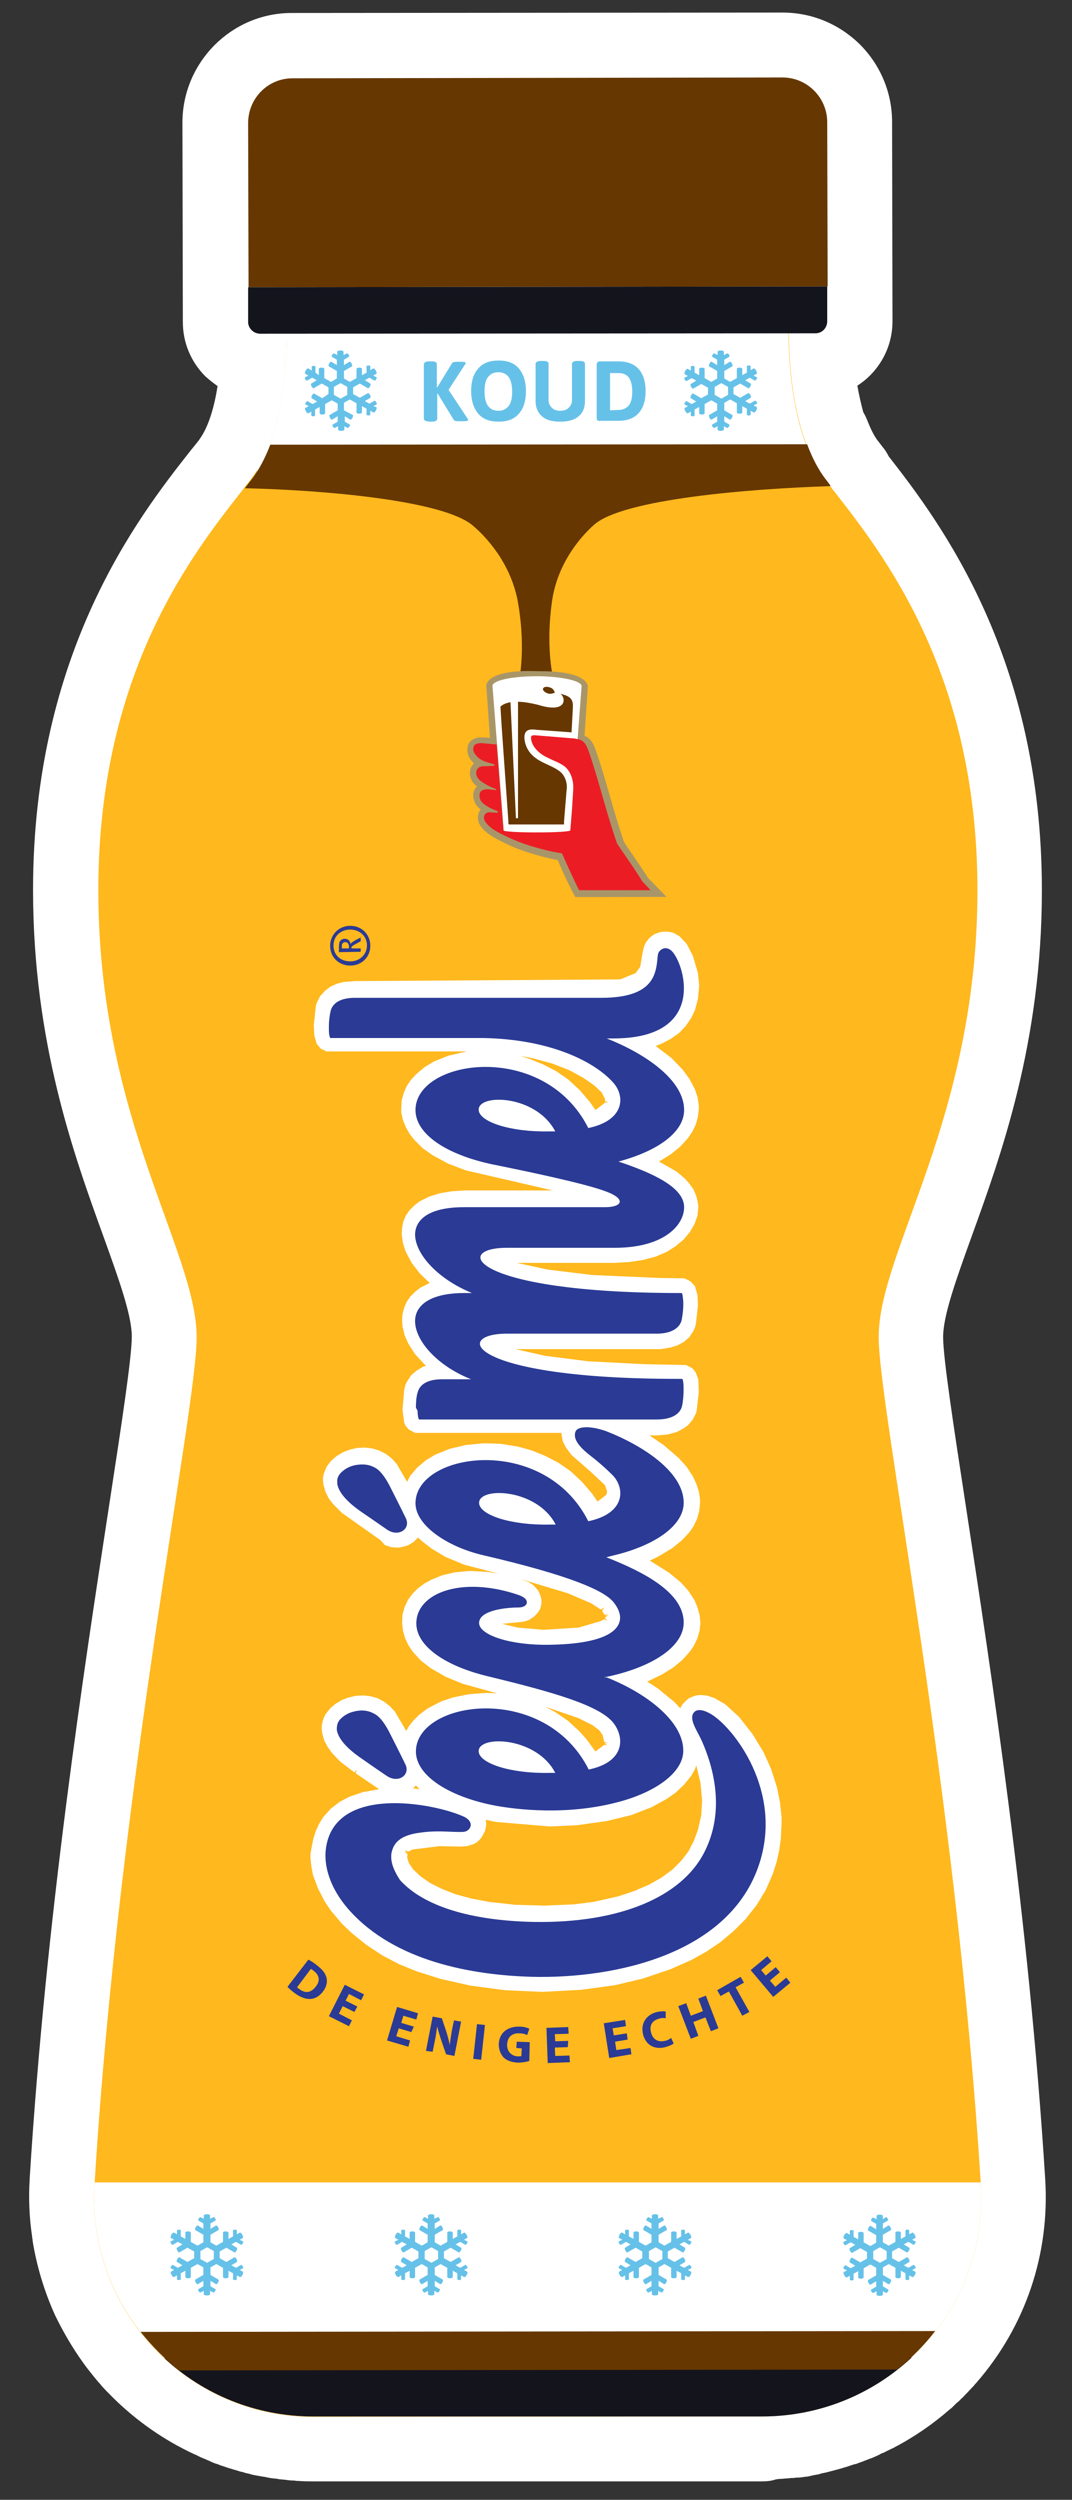 <svg version="1.1" id="Layer_1" xmlns="http://www.w3.org/2000/svg" xmlns:xlink="http://www.w3.org/1999/xlink" x="0" y="0" viewBox="0 0 256.2 597" xml:space="preserve"><rect x="0" y="0" width="256.2" height="597" fill="#333333" stroke="none"/><style>.st0{fill:#fff}.st2{fill-rule:evenodd;clip-rule:evenodd}.st2,.st5{fill:#663700}</style><path class="st0" d="M182.1 592.6H74.9c-1.1 0-2.3 0-3.5-.1-.3 0-.7 0-1-.1h-.3c-.7 0-1.4-.1-2.1-.2-.4 0-.8-.1-1.2-.1l-.5-.1c-.6-.1-1.2-.1-1.7-.2l-1.5-.3H63c-.6-.1-1.1-.2-1.7-.3-.6-.1-1.1-.2-1.7-.4-.5-.1-1-.2-1.5-.4-.6-.1-1.2-.3-1.8-.5-.5-.1-.9-.3-1.4-.4l-1.8-.6c-.3-.1-.7-.2-1-.4H52c-.7-.2-1.4-.5-2-.8-.2-.1-.5-.2-.7-.3l-.2-.1c-.8-.3-1.5-.6-2.2-1l-.5-.2c-7.1-3.3-13.6-7.8-19.3-13.4l-.3-.3c-.8-.8-1.7-1.7-2.5-2.6l-.4-.5c-.6-.6-1.1-1.3-1.7-2-.8-1-1.6-2-2.3-3-2.6-3.6-4.8-7.4-6.7-11.3-2.6-5.7-4.4-11.7-5.4-17.8v-.1c0-.3-.1-.5-.1-.8-.7-4.6-.9-9.3-.6-13.9v-.2c3.9-62.6 13-121.7 19-160.8 2.9-18.9 5.4-35.2 5.4-40.2 0-5.1-3.1-13.7-6.7-23.7-7.1-19.6-16.9-46.5-16.9-83 0-56.8 25.3-89.2 37.5-104.7.7-.9 1.4-1.7 2-2.5.2-.2.4-.6.7-1 1.8-2.8 3.1-7 3.9-12.1-1-.7-2-1.5-2.9-2.3-3.5-3.5-5.4-8.1-5.4-13l-.1-47.6c0-14.4 11.7-26.2 26.1-26.2L187 3c7 0 13.5 2.7 18.5 7.6 4.9 4.9 7.7 11.5 7.7 18.5l.1 47.6c0 4.9-1.9 9.5-5.4 13-.9.9-1.9 1.7-3 2.4.4 2.3.9 4.4 1.4 6.3.4.7.8 1.5 1.1 2.3.8 2 1.6 3.6 2.5 4.7l1 1.3c.6.7 1.1 1.5 1.5 2.3 12.5 16 36.6 48.1 36.6 103.6 0 36.5-9.8 63.4-16.9 83-3.6 10-6.7 18.6-6.7 23.7 0 5 2.5 21.3 5.4 40.2 6 39.2 15.1 98.4 19 161 1.1 17.8-4.7 35.1-16.5 48.6-.2.2-.4.4-.5.6l-.1.1c-.7.7-1.3 1.4-2 2.1-.3.3-.5.6-.8.8l-.7.7c-.2.2-.5.4-.7.6l-.1.1-.4.4-.3.3c-.2.2-.4.4-.6.5-4.1 3.6-8.6 6.7-13.4 9.2-.1.1-.3.2-.4.2-.8.4-1.5.7-2.2 1.1h-.1c-.3.1-.5.2-.8.4-.6.3-1.3.6-2 .9h-.1c-.3.1-.7.3-1 .4-.6.2-1.2.5-1.9.7-.4.2-.9.3-1.3.4l-1.8.6c-.5.1-.9.3-1.4.4-.6.2-1.2.3-1.8.5-.5.1-1.1.3-1.6.4-.5.1-1.1.2-1.6.4-.6.1-1.1.2-1.6.3l-.4.1c-.4.1-.9.2-1.3.2-.6.1-1.2.2-1.8.2h-.4c-.4.1-.8.1-1.2.1-.7.1-1.4.1-2.2.2h-.3c-.3 0-.7.1-1 .1-1.1.4-2.3.5-3.4.5z"/><path d="M182.1 577.1c30.2 0 54.2-25.4 52.3-55.6-6-96-24.4-184.9-24.4-202.2 0-20.6 23.6-52.2 23.6-106.7s-24.9-83.1-36.2-97.8-8.6-43.9-8.6-43.9H68.3s2.7 29.3-8.6 43.9-36.2 43.2-36.2 97.8S47 298.7 47 319.4c0 17.3-18.5 106.2-24.4 202.2-1.9 30.1 22.1 55.6 52.3 55.6l107.2-.1z" fill="#ffb81d"/><path class="st0" d="M195.7 112.5c-9.4-15.2-7-41.6-7-41.6H68.3s2.4 26.4-7 41.6h134.4zm-173.1 409c-1.9 30.1 22.1 55.6 52.3 55.6h107.2c30.2 0 54.2-25.4 52.3-55.6v-.3H22.6v.3z"/><path class="st2" d="M197.6 114.8c-2-2.5-3.5-5.5-4.7-8.7l-128.3.1c-1.2 3.1-2.7 6.1-4.7 8.6-.5.6-.9 1.2-1.4 1.8 18.1.4 47.6 2.8 54.6 9 2.6 2.2 9 8.6 10.7 18.3 2.1 12.2 0 19.8 0 19.8l8.8-.1s-2.4-7.5-.7-19.8c1.3-9.7 7.5-16.2 10-18.4 6.7-6.2 37.3-8.7 56.6-9.3-.2-.4-.5-.8-.9-1.3z"/><defs><path id="SVGID_1_" d="M116.4 163.1l-.2.4.9 12.7-1.5-.1h-.5c-1.8 0-3 .8-3.3 2.1-.1.7-.2 1.3.2 2.4.2.5.7 1.2 1.3 1.7-.7.6-1 1.5-1 2.3 0 1.3.6 2.4 1.7 3.2-.6.6-.9 1.3-.9 2 0 1.4.5 2.4 1.5 3.3.1.1.2.2.3.2l-.1.1c-.5.7-.7 1.7-.5 2.6.4 1.8 2.3 3.1 3.4 3.8.4.2 4 2.4 8.6 3.8 3.5 1.1 5.4 1.5 7 1.8.1.2.2.4.2.5.8 1.9 2.4 5.4 3.6 7.6l.5.9h21.9l-4.6-4.7c-1.2-1.9-2.5-3.8-3.8-5.7-.7-1-1.4-2-2-3-1.1-3.2-2.3-7.2-3.4-11.1-1-3.4-2-7-3-9.8l-.1-.3c-.5-1.5-1.1-3.3-2.9-4.1l.8-11.9-.1-.3c-.5-1.2-2.6-3.3-11.8-3.2-9.6-.4-11.7 1.8-12.2 2.8"/></defs><clipPath id="SVGID_00000103969500923029625330000001183520208265203352_"><use xlink:href="#SVGID_1_" overflow="visible"/></clipPath><linearGradient id="SVGID_00000146458134916438959280000011833382768016736950_" gradientUnits="userSpaceOnUse" x1="-714.406" y1="-1.295" x2="-713.62" y2="-1.295" gradientTransform="rotate(-.074 184704.857 -33794813.42) scale(60.728)"><stop offset="0" stop-color="#a89669"/><stop offset=".253" stop-color="#e9e4da"/><stop offset=".328" stop-color="#dfd8c9"/><stop offset=".478" stop-color="#c5b99c"/><stop offset=".653" stop-color="#a29061"/><stop offset=".857" stop-color="#c7bca0"/><stop offset="1" stop-color="#e9e4da"/></linearGradient><path clip-path="url(#SVGID_00000103969500923029625330000001183520208265203352_)" fill="url(#SVGID_00000146458134916438959280000011833382768016736950_)" d="M111.4 159.9h47.9v54.3l-47.8.1z"/><path class="st0" d="M128.3 161.5c-5.9 0-10.6 1-10.6 2.3l2.7 34.6c0 .3 3.6.5 8 .5s8-.2 8-.5l2.6-34.6c-.1-1.2-4.9-2.3-10.7-2.3"/><path d="M153.5 210.5c-1.8-3-4-6-6-9-2.2-6.1-4.4-15-6.5-21.2-.5-1.4-.9-2.9-2.1-3.5-.1-.1-.3-.1-.5-.2s-.3-.1-.5-.1c-.7-.2-1.4-.2-1.4-.2l-8.6-.7c-.9-.1-1 .3-1 .6.1 2.2 2.2 4 4.1 4.8 1.3.7 2.5 1 3.9 2 1.6 1.3 2.2 3.5 2.1 5.5l-.3 4.8-.4 5c0 .3-3.6.5-8 .5s-8-.2-8-.5l-1.6-20.5-3.3-.3c-1-.1-2 .1-2.2.8-.1.4-.2.8.1 1.4.2.5 1 1.4 1.8 1.8.7.4 2.1.8 3 1l.1.4-2.2.1c-1.9-.2-2.2 1.1-2.2 1.5 0 .6.2 1.4 1.2 2.1.8.6 2.4 1.5 3.5 1.8l.1.3-1.8-.2c-1.6-.1-2.2.6-2.2 1.3 0 .9.2 1.5.9 2.1.8.7 2.2 1.4 3.4 1.8l.1.4-1.9-.1c-1.1-.1-1.6.8-1.4 1.6.3 1.1 1.7 2.2 2.7 2.8 1.2.7 4.4 2.4 8.3 3.6 4 1.2 5.8 1.5 7.6 1.8.2.4 2.6 5.9 4.1 8.8h17.1l-2-2.1z" fill="#ec1c24"/><path class="st5" d="M134 184.4c-1.3-1.1-3.1-1.7-4.6-2.5-1.9-1-3.3-2.3-3.9-4.5-.2-.9-.4-2.3.5-2.9.6-.4 1.6-.3 2.3-.2 0 0 5.7.4 8.3.6l.3-5.7c.1-1.8-.1-2.9-3-3.5 1.3.7 1.9 4.9-5.4 2.6-1.7-.4-3.3-.7-4.7-.7v27.7c0 .1 0 .1-.1.1h-.3c-.1 0-.1 0-.1-.1l-1.3-27.6c-1 .2-1.9.5-2.4 1.1l.3 4.8 1.6 22.6v.5c0 .1.1.2.2.2h12.9c.1 0 .2 0 .2-.1v-.6l.6-7.4c.3-1.8-.4-3.5-1.4-4.4m-1.4-19s-.3-1-1.1-1.2c-.8-.3-1.5-.2-1.7.2s.3.9 1.1 1.2c.8.3 1.7-.2 1.7-.2"/><path class="st0" d="M144.4 416.7l-2.1 1.6-2.1-2.9-1.7-1.9-2.7-2.5-2.9-2-2.6-1.4 7.9 2.7 3.4 1.7 1.6 1.2.8 1.1.4 1.7.9.3h-.9l.8.5-.8-.1zm.1-153.4l-.1.2-2.1 1.6-1.3-1.9-2.5-2.9-2.7-2.5-2.9-2-3.1-1.6-3.2-1.3-2.2-.7 2.8.5 4.8 1.3 4.1 1.6 3.3 1.8 2.6 1.8 1.8 1.7.8 1.6v.5l.9.3h-1zm-.1 123.4l-.7.4-5.4 1.6-7.9.5h-.9l-5.8-.5-3.7-.9 5.1-.5 1.3-.4 1.2-.8.6-.6.5-.6.4-.7.3-1.2v-.9l-.2-.9-.3-.8-.4-.7-1-1.1-1.2-.8-1.9-.7 11.3 3.4 5.6 2.4 2.3 1.5.8-.5-.5.8.6 1 .8-.5-.7.7.9-.3-.8.6v.1l-.1.1.6.7-.8-.4zm-45.7 40.4l.7-.7.9.9-1.6-.2zm-2.3 15l.9.4-.6-.7.9.4 1-.5 6.4-.8 4.9.1 1.7-.1 1.6-.5.7-.4.6-.5.6-.7.8-1.5.2-.8.1-.9-.1-.9v-.1l2.3.5 13 1.1 6.5-.3 7.1-1 5.8-1.4 4.9-1.9 3.5-1.9 2.3-1.6 2-1.9 1.7-2.1.9-1.6.3-.9 1 4.1.4 4.3-.2 3.5-.8 3.5-1 2.7-1.3 2.5-1.7 2.2-2.1 2.1-2.6 1.9-3 1.7-3.5 1.5-3.9 1.3-5.8 1.3-4.8.6-7 .3-7-.2-6.3-.7-4.2-.8-3.7-1-3.3-1.3-2.8-1.4-2.3-1.6-1.8-1.7-1-1.5-.4-1.3.1-.8-1-.7zm-22.2.6v1l.2 2 .4 2.1L76 451l1.6 3.1 1.4 2.1 2.7 3.2 2.3 2.2 3.6 2.9 3.8 2.5 4 2.1 4.2 1.7 5.7 1.8 7.1 1.6 8.3 1.1 9 .4 9.2-.5 8.1-1.1 6.7-1.6 6.5-2.2 5-2.2 3.6-2 3.4-2.3 3.1-2.6 2.9-2.9 2.6-3.3 2.2-3.6 1.7-3.9.9-2.8.6-2.7.4-2.7.2-3.9v-1.3l-.4-3.7-.7-3.5-1.4-4.4-1.8-4-2.6-4.3-3.3-4.2-3.3-3-2.6-1.5-1.9-.6-1.6-.1-.8.1-.9.3-.9.4-.7.6-.7.7-.5.8-.1.3-1.4-1.5-3.9-3.2-2.6-1.7 3.5-1.7 2.6-1.6 2.2-1.8 1.9-2.1 1-1.5.8-1.7.5-1.8.2-1.8-.2-1.9-.5-1.8-.7-1.7-1.5-2.3-1.8-2-2.8-2.3-4.6-2.9 1.9-.9 3.5-2.1 2.2-1.8 1.9-2 1-1.5.8-1.7.5-1.8.2-1.9v-1l-.3-1.9-.6-1.8-.8-1.7-1.5-2.3-1.9-2.1-3.6-3.1-3.4-2.3h1.9l2.4-.2 2.2-.6 1.4-.7 1.3-.9 1.1-1.3.8-1.5.2-.7.5-4.4-.1-3-.6-1.7-.8-1-1.5-.8-10-.2-13.5-.7-10.2-1.3-7.1-1.6h34.7l2.4-.4 1.6-.5 1.5-.8 1.3-1.1 1-1.5.4-.9.2-.8.5-4.4-.1-2.5-.6-2.1-1.1-1.2-1.4-.7-6.1-.1-16-.7-10.6-1.3-7.4-1.6h23.2l3.7-.2 3.3-.5 3-.8 2.6-1.1 2.2-1.4 1.9-1.6 1.5-1.8 1.1-1.9.7-2 .2-2.1-.1-.9-.4-1.7-.7-1.6-1-1.4-1.1-1.2-1.9-1.6-4.2-2.4 2.9-1.8 2.2-1.8 1.9-2.1 1-1.5.8-1.7.5-1.8.2-1.8v-1l-.3-1.9-.6-1.8-1.3-2.5-1.7-2.3-2.6-2.7-3.8-2.9 1.3-.5 2.3-1.2 2-1.4 1.6-1.7 1.3-1.9.9-1.9.7-2.6.3-3.2-.3-3-1.2-4.1-1.5-2.9-1.7-1.8-1.4-.8-.8-.2-.8-.1h-.8l-.8.1-1.4.5-1.1.8-.9 1.1-.5 1.1-.3 1.3-.6 3.5-1.1 1.5-3.7 1.5-63.2.4-2.8.2-1.6.4-1.6.7-1.3 1-1.2 1.3-.8 1.6-.2.7-.5 4.5.1 2.5.6 2.1.9 1.1 1.4.7h33.6l-4.4 1-3.5 1.4-2.3 1.4-2 1.7-1.2 1.3-1 1.5-.7 1.6-.5 1.8-.1 1.9v1l.4 1.8.7 1.7.9 1.6 1.1 1.4 2 2 2.4 1.7 3.7 2 4.2 1.6 20.8 4.8h-21l-3.2.2-2.9.5-2.5.8-2.2 1.1-1.3 1-1.1 1.1-.9 1.3-.6 1.4-.3 1.5-.1 1.5.3 2.2.7 2.1 1.4 2.6 1.9 2.5 2.4 2.3-2.2 1.1-1.3 1-1.1 1.1-.9 1.3-.6 1.4-.4 1.5-.1 1.5.1 1.5.5 2.1.9 2 1.6 2.5 2.6 2.8-.7.2-1.5.9-1.3 1.1-1 1.5-.4.8-.3 1.2-.4 4.8.4 3.1.4.8.7.8 1.5.8h35v.4l.3 1.6.7 1.4 1.3 1.8 4.8 4.2 3.3 3.1.5 1.5-.2.8-2.1 1.6-1.3-1.9-2.5-2.9-2.7-2.5-2.9-2-3.1-1.6-3.2-1.3-3.2-.9-4.3-.7-3.2-.1h-1l-4.1.4-3.8.9-3.5 1.4-2.3 1.4-2 1.7-1.7 2-.7 1.4-2.5-4.3-1.2-1.3-1.4-1.1-1.6-.8-1.7-.5-1.8-.2-1.8.1-1.7.4-1.6.6-1.5.9-1.3 1.1-1.1 1.4-.7 1.7-.2.9v.9l.1.9.5 1.7.8 1.6 1.1 1.4 2 2 9.2 6.5L92 369l1.5.5 1.6.1.8-.1 1.5-.4 1.4-.8 1.1-1.1 1 .9 2.2 1.7 3.3 2 4.6 1.9 8.1 2.1-2.6-.4-3.5-.2h-1.1l-3.2.3-3 .7-2.7 1.1-1.6.9-1.5 1.1-1.3 1.3-1.1 1.5-.8 1.7-.5 1.8-.1 1.9.2 1.9.5 1.8.8 1.7 1 1.5 1.9 2.1 2.3 1.8 3.6 2.1 4.1 1.7 8.3 2.3-2.6-.1-4.1.3-3.9.8-2.7.9-3.3 1.7-2.1 1.6-1.3 1.3-1.1 1.4-.6 1.1-2.7-4.6-1.2-1.3-1.4-1.1-1.5-.8-1.7-.5-1.8-.2-1.8.1-1.7.4-1.6.6-1.5.9-1.3 1.1-1.1 1.4-.4.8-.3.9-.2 1v.9l.1.9.5 1.8.8 1.5 1.1 1.5 1.9 2 3.4 2.6.6-.7-.3.9 5.6 3.8-3.9.7-3.2 1.1-2.3 1.2-2.1 1.6-1.8 2-1 1.6-.8 1.7-.6 1.9-.4 2-.3 1.6z"/><path d="M93.5 443.5c0-.4 0-.8.1-1.1.7-3.4 3.8-4.4 7.4-4.8 3.9-.5 7.1 0 9.5-.1 1.3 0 2-.9 2-1.7 0-.8-.7-1.6-2-2.1-7.1-3.1-30.5-7.5-32.6 7.7-.6 4.2 1 9.6 5.4 14.6 11.1 12.6 29.9 15.7 43.8 16.1 20.3.5 47.5-5.6 54.4-27.1 5.6-17.3-6.1-32.3-11.5-35.6-1.5-.9-3.1-1.4-4-.6-1.6 1.5.5 4.3 1.7 6.9 2.9 6.5 5.7 17 .5 26.9-5.4 10.3-19.8 16.7-40.5 16.4-15.5-.3-26.6-3.9-32.1-10-1.3-2-2.1-3.8-2.1-5.5M114.4 265c0 2.9 7.6 5.4 16.9 5.2h1.4c-4.5-8.7-18.3-9.1-18.3-5.2m-15 71.2c0-1.3.1-2.7.4-3.6.5-2.1 2.6-3.2 5.8-3.2h7c-8.1-3.2-13.4-9.2-13.4-13.9 0-3.7 3.5-6.7 11.8-6.7h.5-.1 1.4c-8.1-3.3-13.5-9.2-13.6-13.9 0-3.7 3.4-6.6 11.7-6.6h33.7c4.2 0 5.1-2 .1-3.8-5-1.9-19.5-4.9-25.9-6.2-11.5-2.2-19.5-7.2-19.5-13.2 0-12.2 30.7-16.7 41.3 4.3 8.6-1.8 8.9-7.5 6-10.8-4.3-4.9-14.8-10.4-31.1-10.7H79c-.2 0-.4-.9-.4-2.1v-.7c0-1.3.2-2.7.4-3.6.5-2.1 2.6-3.2 5.8-3.2h58.9c13 0 13.1-6.1 13.5-10.1.1-1.4 2-2.7 3.6-.8 3 3.6 7.8 20.5-14 20.6H145c8.9 3.5 18.5 9.8 18.5 17.1 0 5.3-6.3 9.8-15.7 12.3 8.7 2.9 15.7 6.3 15.7 10.9 0 4.3-4.8 9.7-16.6 9.7h-25.8c-13.2 0-8.3 10.7 40.8 10.8h1c.2 0 .3.9.4 2.1v.7c0 1.3-.2 2.7-.4 3.7-.5 2-2.7 3.2-5.9 3.2h-35.8c-13.3 0-9.2 10.8 40.8 10.8h1c.5 0 .5 4.4 0 6.5s-2.8 3.2-6 3.2h-56.8c-.2 0-.4-.9-.4-2.1l-.4-.7zm15.1 22.7c0 2.9 7.6 5.4 16.9 5.2h1.4c-4.4-8.6-18.3-9.1-18.3-5.2m-15.1 59.4c0-12.2 30.7-16.7 41.3 4.3 8.6-1.8 8.6-7.5 6-11-3.2-4.3-14.6-7.5-29.8-11.2-10.3-2.4-17.4-7.2-17.4-12.7 0-7.3 10.9-11.4 24.4-6.8 1.4.5 2 1.1 2 1.7.1.7-.7 1.3-2 1.3-3.1 0-9.4.7-9.4 3.7 0 2.9 7.6 5.4 16.9 5.2 12.5-.2 16.7-3.1 16.8-6.4v-.3c-.1-1.2-.7-2.4-1.6-3.5-2.2-2.7-10.1-6.3-31.2-11.2-8.5-2-16.1-7.1-16.1-12.4 0-12.2 30.7-16.7 41.3 4.3 8.6-1.8 8.9-7.5 6-10.8 0 0-2.2-2.3-5.3-4.7-2.5-1.9-3.9-3.6-3.9-5 0-.3 0-.7.2-1 .4-1 3-1.5 7.3 0 8.9 3.5 18.5 9.8 18.5 17.1 0 5.3-6.5 9.9-15.7 12.3l-2.8.7c8.9 3.5 18.5 8.4 18.5 15.6 0 5.9-7.9 10.9-19.1 13.1h.7c8.9 3.5 18.3 10.2 18.3 17.5 0 5.3-6.8 10-15.7 12.3-14 3.7-27.5 1.1-28.8.9-11.1-2-19.4-7.1-19.4-13m15-.1c0 2.9 7.6 5.4 16.9 5.2h1.4c-4.4-8.6-18.3-9.1-18.3-5.2M80.6 354v.4c.4 2.1 2.4 4.4 6.1 6.9 0 0 2.8 1.9 5.8 4 2.8 1.9 5.7-.2 4.5-2.7s-3.9-7.8-3.9-7.8c-1.2-2.3-2.4-3.8-3.7-4.4-1.3-.7-2.8-.8-4.5-.5-1.4.3-2.5.9-3.4 1.8-.6.6-1 1.4-.9 2.3m-.1 58.8v.4c.4 2.1 2.4 4.4 6.1 6.9 0 0 2.7 1.9 5.8 4 2.8 1.9 5.7-.2 4.5-2.7s-3.9-7.8-3.9-7.8c-1.2-2.3-2.4-3.8-3.7-4.4-1.3-.7-2.8-.9-4.5-.5-1.4.3-2.5.9-3.4 1.8-.6.6-.9 1.4-.9 2.3m2.9-186.6c0-.6-.2-1.2-.9-1.2-.3 0-.6.2-.7.4s-.1.4-.1.7v.4h1.7v-.3zm-2.4 1.2V226c0-.4.1-.7.1-.9.2-.6.7-.9 1.3-.9.8 0 1.2.5 1.4 1.2.3-.4 1.1-.9 2.4-1.5v.9c-1.3.7-2.1 1.1-2.2 1.4v.3h2.2v.8l-5.2.1zm2.7-5.4c-2.3 0-4 1.6-4 3.8 0 2.3 1.7 3.8 4 3.8 2.2 0 4-1.6 4-3.8s-1.7-3.8-4-3.8m0 8.6c-2.7 0-4.8-2-4.8-4.7s2.1-4.8 4.8-4.8c2.7 0 4.8 2 4.8 4.8 0 2.7-2.1 4.7-4.8 4.7M73.7 468c.6.3 1.4.8 2.1 1.4 1.3 1 1.9 1.8 2.2 2.8.3 1 .1 2.2-.8 3.4-1 1.3-2.1 1.8-3.2 1.8s-2.4-.5-3.7-1.5c-.8-.6-1.3-1.1-1.6-1.4l5-6.5zm-2.7 6.6c.1.1.3.3.5.4 1.4 1.1 2.8 1 4-.6 1.1-1.4.8-2.7-.5-3.7-.3-.3-.6-.4-.7-.5l-3.3 4.4zm13.7 5.9l-2.8-1.4-.9 1.8 3.1 1.6-.7 1.4-4.8-2.4 3.8-7.5 4.6 2.3-.7 1.4-2.9-1.5-.8 1.6 2.8 1.4-.7 1.3zm13.6 4.8l-3-.9-.6 1.9 3.3 1-.4 1.5-5.1-1.5 2.4-8 5 1.5-.4 1.5-3.1-.9-.5 1.7 3 .9-.6 1.3zm3.5 4.5l1.6-8.2 2.2.4 1.1 3.3c.3 1 .6 2.1.8 3.1.1-1.1.3-2.2.5-3.5l.5-2.4 1.7.3-1.6 8.2-2-.4-1.2-3.5c-.3-1-.7-2.1-.9-3.2-.2 1.1-.3 2.3-.6 3.6l-.5 2.5-1.6-.2zm14.1-6.2l-.9 8.3-1.9-.2.9-8.3 1.9.2zm10.6 8.6c-.6.2-1.7.4-2.8.4-1.5-.1-2.6-.5-3.4-1.3-.7-.8-1.1-1.9-1.1-3.1.1-2.8 2.2-4.3 5-4.2 1.1 0 1.9.3 2.3.5l-.5 1.5c-.5-.2-1-.4-1.9-.4-1.6-.1-2.8.8-2.9 2.6-.1 1.7 1 2.8 2.5 2.9.4 0 .8 0 .9-.1l.1-1.8-1.3-.1.1-1.5 3.1.1-.1 4.5zm9.2-3.3l-3.1.1.1 2 3.4-.1.1 1.6-5.3.2-.3-8.4 5.2-.2.1 1.6-3.3.1.1 1.7 3.1-.1-.1 1.5zm14.3-1.8l-3 .5.3 2 3.4-.5.2 1.5-5.3.9-1.3-8.3 5.1-.8.2 1.5-3.2.5.3 1.7 3.1-.5.2 1.5zm11 .9c-.3.3-1 .6-2 .9-2.8.7-4.7-.7-5.3-3-.7-2.8.9-4.8 3.3-5.4 1-.2 1.7-.2 2.1-.1v1.6c-.4-.1-1-.1-1.6.1-1.5.4-2.4 1.5-1.9 3.3.4 1.6 1.6 2.4 3.3 2 .6-.1 1.1-.4 1.5-.7l.6 1.3zm3-9.6l1.1 3 2.9-1.1-1.1-3 1.8-.7 3 7.8-1.8.7-1.3-3.3-2.9 1.1 1.2 3.3-1.8.7-3-7.8 1.9-.7zm10.2-2.8l-2 1.1-.8-1.4 5.6-3.2.8 1.4-2 1.1 3.3 5.9-1.7.9-3.2-5.8zm12.2-4.6l-2.4 2 1.3 1.5 2.6-2.2 1 1.2-4.1 3.4-5.4-6.4 4-3.3 1 1.2-2.5 2.1 1.1 1.3 2.4-2 1 1.2z" fill="#2a3a95"/><path class="st2" d="M187 18.5l-117.1.2c-5.9 0-10.6 4.8-10.6 10.7l.1 39.2 138.4-.2-.1-39.2c0-5.9-4.8-10.7-10.7-10.7z"/><path d="M194.9 79.6l-132.7.1c-1.6 0-2.9-1.3-2.9-2.8v-8.3l138.4-.2v8.3c0 1.6-1.2 2.9-2.8 2.9z" fill-rule="evenodd" clip-rule="evenodd" fill="#14141d"/><path d="M39.3 563.2c9.3 8.6 21.8 13.9 35.6 13.9h107.2c13.9 0 26.5-5.4 35.8-14.1l-178.6.2z" fill="#14141d"/><path class="st5" d="M33.6 556.9c2.7 3.4 5.8 6.5 9.2 9.2l171.6-.2c3.4-2.7 6.5-5.8 9.1-9.2l-189.9.2z"/><path d="M101.3 100V87c0-.4.4-.7 1.2-.7h.7c.8 0 1.2.2 1.2.7v5.5h.1l3.5-5.7c.1-.3.6-.4 1.2-.4h1c.8 0 1.1.1 1.1.3 0 .1-.1.3-.2.4l-3.9 6 4.5 6.8c.1.2.2.3.2.4 0 .2-.4.3-1.1.3h-1.2c-.7 0-1.1-.1-1.2-.4l-3.8-6.2h-.1v6c0 .4-.4.7-1.2.7h-.7c-.9-.1-1.3-.3-1.3-.7zm13-1.2c-1.1-1.3-1.7-3.1-1.7-5.4 0-2.4.6-4.2 1.7-5.4 1.1-1.3 2.7-1.9 4.9-1.9 2.1 0 3.7.6 4.8 1.9 1.1 1.3 1.7 3.1 1.7 5.4 0 2.4-.6 4.2-1.7 5.4-1.1 1.3-2.7 1.9-4.8 1.9-2.2 0-3.8-.6-4.9-1.9zm7.3-1.9c.6-.8.8-1.9.8-3.4s-.3-2.7-.8-3.4c-.6-.8-1.4-1.2-2.5-1.2s-1.9.4-2.5 1.2c-.6.8-.8 1.9-.8 3.4s.3 2.7.8 3.4c.6.8 1.4 1.2 2.5 1.2s1.9-.4 2.5-1.2zm7.9 2.5c-1-.9-1.5-2.1-1.5-3.6v-8.9c0-.4.4-.7 1.2-.7h.7c.8 0 1.2.2 1.2.7v8.7c0 .7.3 1.3.8 1.8s1.2.7 2 .7 1.5-.2 2-.7.8-1.1.8-1.8v-8.7c0-.4.4-.7 1.2-.7h.7c.8 0 1.2.2 1.2.7v8.9c0 1.6-.5 2.8-1.5 3.6-1 .9-2.5 1.3-4.4 1.3-2 0-3.4-.4-4.4-1.3zm13.3 1c-.1-.1-.2-.3-.2-.6V87.1c0-.3.1-.5.2-.6.1-.1.3-.2.6-.2h4.4c2.1 0 3.7.6 4.8 1.8 1.1 1.2 1.7 3 1.7 5.3s-.6 4.1-1.7 5.3-2.7 1.8-4.8 1.8h-4.4c-.2.1-.4 0-.6-.1zm5-2.5c1.1 0 1.9-.4 2.5-1.1.6-.8.8-1.9.8-3.3 0-1.5-.3-2.6-.8-3.3-.6-.8-1.4-1.1-2.5-1.1h-2V98l2-.1zm32.6-2.2l-1.2.7-1.1-.6 1.3-.8c.3-.2-.3-1.3-.6-1.1l-1.9 1.1-1.6-.9v-1.6l1.6-.9 1.9 1.1c.3.2.9-.9.6-1.1l-1.3-.8 1.1-.6 1.2.7c.2.1.7-.7.5-.8l-.8-.4.7-.4c.4-.2-.4-1.5-.7-1.3l-.7.4v-.9c0-.3-.9-.3-.9 0V89l-1.1.6v-1.5c0-.4-1.3-.4-1.3 0v2.2l-1.6.9-1.4-.8v-1.8l1.9-1.1c.3-.2-.3-1.3-.6-1.1l-1.3.8v-1.3l1.2-.7c.2-.1-.2-.9-.5-.8l-.8.4V84c0-.4-1.5-.4-1.5 0v.8l-.8-.4c-.2-.1-.7.7-.5.8l1.2.7v1.3l-1.3-.8c-.3-.2-.9.9-.6 1.1l1.9 1.1v1.8l-1.4.8-1.6-.9v-2.2c0-.4-1.3-.4-1.3 0v1.5L166 89v-1.4c0-.3-.9-.3-.9 0v.9l-.7-.4c-.4-.2-1.1 1.1-.7 1.3l.7.4-.8.4c-.2.1.2.9.5.8l1.2-.7 1.1.6-1.3.8c-.3.2.3 1.3.6 1.1l1.9-1.1 1.6.9v1.6l-1.6.9-1.9-1.1c-.3-.2-.9.9-.6 1.1l1.3.8-1.1.6-1.2-.7c-.2-.1-.7.7-.5.8l.8.4-.7.4c-.4.2.4 1.5.7 1.3l.7-.4v.9c0 .3.9.3.9 0v-1.4l1.1-.6v1.5c0 .4 1.3.4 1.3 0v-2.2l1.6-.9 1.4.8V98l-1.9 1.1c-.3.2.3 1.3.6 1.1l1.3-.8v1.3l-1.2.7c-.2.1.2.9.5.8l.8-.4v.8c0 .4 1.5.4 1.5 0v-.8l.8.4c.2.1.7-.7.5-.8l-1.2-.7v-1.3l1.3.8c.3.2.9-.9.6-1.1l-1.9-1.1v-1.8l1.4-.8 1.6.9v2.2c0 .4 1.3.4 1.3 0V97l1.1.6V99c0 .3.9.3.9 0v-.9l.7.4c.4.2 1.1-1.1.7-1.3l-.7-.4.8-.4c.2 0-.2-.8-.5-.7zm-8-.5l-1.6-.9v-1.9l1.6-.9 1.6.9v1.9l-1.6.9zm-82.9.5l-1.2.7-1.1-.6 1.3-.8c.3-.2-.3-1.3-.6-1.1L86 95l-1.6-.9v-1.6l1.6-.9 1.9 1.1c.3.2.9-.9.6-1.1l-1.3-.8 1.1-.6 1.2.7c.2.1.7-.7.5-.8l-.8-.4.7-.4c.4-.2-.4-1.5-.7-1.3l-.7.4v-.9c0-.3-.9-.3-.9 0V89l-1.1.6v-1.5c0-.4-1.3-.4-1.3 0v2.2l-1.6.9-1.4-.8v-1.8l1.9-1.1c.3-.2-.3-1.3-.6-1.1l-1.3.8v-1.3l1.2-.7c.2-.1-.2-.9-.5-.8l-.8.4V84c0-.4-1.5-.4-1.5 0v.8l-.8-.4c-.2-.1-.7.7-.5.8l1.2.7v1.3l-1.3-.8c-.3-.2-.9.9-.6 1.1l1.9 1.1v1.8l-1.4.8-1.6-.9v-2.2c0-.4-1.3-.4-1.3 0v1.5l-.8-.6v-1.4c0-.3-.9-.3-.9 0v.9l-.8-.5c-.4-.2-1.1 1.1-.7 1.3l.7.4-.8.4c-.2.1.2.9.5.8l1.2-.7 1.1.6-1.3.8c-.3.2.3 1.3.6 1.1l1.9-1.1 1.6.9v1.6l-1.5 1-1.9-1.1c-.3-.2-.9.9-.6 1.1l1.3.8-1.1.6-1.2-.7c-.2-.1-.7.7-.5.8l.8.4-.8.4c-.4.2.4 1.5.7 1.3l.7-.4v.9c0 .3.9.3.9 0v-1.4l1.1-.6v1.5c0 .4 1.3.4 1.3 0v-2.2l1.6-.9 1.4.8V98l-1.9 1.1c-.3.2.3 1.3.6 1.1l1.3-.8v1.3l-1.2.7c-.2.1.2.9.5.8l.8-.4v.8c0 .4 1.5.4 1.5 0v-.8l.8.4c.2.1.7-.7.5-.8l-1.2-.7v-1.3l1.3.8c.3.2.9-.9.6-1.1L82.2 98v-1.8l1.4-.8 1.6.9v2.2c0 .4 1.3.4 1.3 0V97l1.1.6V99c0 .3.9.3.9 0v-.9l.7.4c.4.2 1.1-1.1.7-1.3l-.7-.2.8-.4c.2-.2-.3-1-.5-.9zm-8.1-.5l-1.6-.9v-1.9l1.6-.9 1.6.9v1.9l-1.6.9zM57.6 540.9l-1.2.7-1.1-.6 1.3-.8c.3-.2-.3-1.3-.6-1.1l-1.9 1.1-1.6-.9v-1.6l1.6-.9 1.9 1.1c.3.2.9-.9.6-1.1l-1.3-.8 1.1-.6 1.2.7c.2.1.7-.7.5-.8l-.8-.4.7-.4c.4-.2-.4-1.5-.7-1.3l-.7.4v-.9c0-.3-.9-.3-.9 0v1.4l-1.1.6v-1.5c0-.4-1.3-.4-1.3 0v2.2l-1.6.9-1.4-.8v-1.8l1.9-1.1c.3-.2-.3-1.3-.6-1.1l-1.3.8V531l1.2-.7c.2-.1-.2-.9-.5-.8l-.8.4v-.8c0-.4-1.5-.4-1.5 0v.8l-.8-.4c-.2-.1-.7.7-.5.8l1.2.7v1.3l-1.3-.8c-.3-.2-.9.9-.6 1.1l1.9 1.1v1.8l-1.4.8-1.6-.9v-2.2c0-.4-1.3-.4-1.3 0v1.5l-1.1-.6v-1.4c0-.3-.9-.3-.9 0v.9l-.7-.4c-.4-.2-1.1 1.1-.7 1.3l.7.4-.8.4c-.2.1.2.9.5.8l1.2-.7 1.1.6-1.3.8c-.3.2.3 1.3.6 1.1l1.9-1.1 1.6.9v1.6l-1.6.9-1.9-1.1c-.3-.2-.9.9-.6 1.1l1.3.8-1.1.6-1.2-.7c-.2-.1-.7.7-.5.8l.8.4-.7.4c-.4.2.4 1.5.7 1.3l.7-.4v.9c0 .3.9.3.9 0v-1.4l1.1-.6v1.5c0 .4 1.3.4 1.3 0v-2.2l1.6-.9 1.4.8v1.8l-1.9 1.1c-.3.2.3 1.3.6 1.1l1.3-.8v1.3l-1.2.7c-.2.1.2.9.5.8l.8-.4v.8c0 .4 1.5.4 1.5 0v-.8l.8.4c.2.1.7-.7.5-.8l-1.2-.7v-1.3l1.3.8c.3.2.9-.9.6-1.1l-1.9-1.1v-1.8l1.4-.8 1.6.9v2.2c0 .4 1.3.4 1.3 0v-1.5l1.1.6v1.4c0 .3.9.3.9 0v-.9l.7.4c.4.2 1.1-1.1.7-1.3l-.7-.4.8-.4c.2-.1-.3-.9-.5-.8zm-8.1-.5l-1.6-.9v-1.9l1.6-.9 1.6.9v1.9l-1.6.9zm168.8.5l-1.2.7-1.1-.6 1.3-.8c.3-.2-.3-1.3-.6-1.1l-1.9 1.1-1.6-.9v-1.6l1.6-.9 1.9 1.1c.3.2.9-.9.6-1.1l-1.3-.8 1.1-.6 1.2.7c.2.1.7-.7.5-.8l-.8-.4.7-.4c.4-.2-.4-1.5-.7-1.3l-.7.4v-.9c0-.3-.9-.3-.9 0v1.4l-1.1.6v-1.5c0-.4-1.3-.4-1.3 0v2.2l-1.6.9-1.4-.8v-1.8l1.9-1.1c.3-.2-.3-1.3-.6-1.1l-1.3.8V531l1.2-.7c.2-.1-.2-.9-.5-.8l-.7.5v-.8c0-.4-1.5-.4-1.5 0v.8l-.8-.4c-.2-.1-.7.7-.5.8l1.2.7v1.3l-1.3-.8c-.3-.2-.9.9-.6 1.1l1.9 1.1v1.8l-1.4.8-1.6-.9v-2.2c0-.4-1.3-.4-1.3 0v1.5l-1.1-.6v-1.4c0-.3-.9-.3-.9 0v.9l-.7-.4c-.4-.2-1.1 1.1-.7 1.3l.7.4-.8.4c-.2.1.2.9.5.8l1.2-.7 1.1.6-1.3.8c-.3.2.3 1.3.6 1.1l1.9-1.1 1.6.9v1.6l-1.6.9-1.9-1.1c-.3-.2-.9.9-.6 1.1l1.3.8-1.1.6-1.2-.7c-.2-.1-.7.7-.5.8l.8.4-.7.4c-.4.2.4 1.5.7 1.3l.7-.4v.9c0 .3.9.3.9 0V543l1.1-.6v1.5c0 .4 1.3.4 1.3 0v-2.2l1.6-.9 1.4.8v1.8l-1.9 1.1c-.3.2.3 1.3.6 1.1l1.3-.8v1.3l-1.2.7c-.2.1.2.9.5.8l.8-.4v.8c0 .4 1.5.4 1.5 0v-.8l.8.4c.2.1.7-.7.5-.8l-1.3-.8v-1.3l1.3.8c.3.2.9-.9.6-1.1l-1.9-1.1v-1.8l1.4-.8 1.6.9v2.2c0 .4 1.3.4 1.3 0v-1.5l1.1.6v1.4c0 .3.9.3.9 0v-.9l.7.4c.4.2 1.1-1.1.7-1.3l-.7-.4.8-.4c.2-.1-.3-.9-.5-.8zm-8-.5l-1.6-.9v-1.9l1.6-.9 1.6.9v1.9l-1.6.9zm-45.6.5l-1.2.7-1.1-.6 1.3-.8c.3-.2-.3-1.3-.6-1.1l-1.9 1.1-1.6-.9v-1.6l1.6-.9 1.9 1.1c.3.2.9-.9.6-1.1l-1.3-.8 1.1-.6 1.2.7c.2.1.7-.7.5-.8l-.8-.4.7-.4c.4-.2-.4-1.5-.7-1.3l-.7.4v-.9c0-.3-.9-.3-.9 0v1.4l-1.1.6v-1.5c0-.4-1.3-.4-1.3 0v2.2l-1.6.9-1.4-.8v-1.8l1.9-1.1c.3-.2-.3-1.3-.6-1.1l-1.3.8V531l1.2-.7c.2-.1-.2-.9-.5-.8l-.8.4v-.8c0-.4-1.5-.4-1.5 0v.8l-.8-.4c-.2-.1-.7.7-.5.8l1.2.7v1.3l-1.3-.8c-.3-.2-.9.9-.6 1.1l1.9 1.1v1.8l-1.4.8-1.6-.9v-2.2c0-.4-1.3-.4-1.3 0v1.5l-1.1-.6v-1.4c0-.3-.9-.3-.9 0v.9l-.7-.4c-.4-.2-1.1 1.1-.7 1.3l.7.4-.8.4c-.2.1.2.9.5.8l1.2-.7 1.1.6-1.3.8c-.3.2.3 1.3.6 1.1l1.9-1.1 1.6.9v1.6l-1.6.9-1.9-1.1c-.3-.2-.9.9-.6 1.1l1.3.8-1.1.6-1.2-.7c-.2-.1-.7.7-.5.8l.8.4-.7.4c-.4.2.4 1.5.7 1.3l.7-.4v.9c0 .3.9.3.9 0v-1.4l1.1-.6v1.5c0 .4 1.3.4 1.3 0v-2.2l1.6-.9 1.4.8v1.8l-1.9 1.1c-.3.2.3 1.3.6 1.1l1.3-.8v1.3l-1.2.7c-.2.1.2.9.5.8l.8-.4v.8c0 .4 1.5.4 1.5 0v-.8l.8.4c.2.1.7-.7.5-.8l-1.2-.7v-1.3l1.3.8c.3.2.9-.9.6-1.1l-1.9-1.1v-1.8l1.4-.8 1.6.9v2.2c0 .4 1.3.4 1.3 0v-1.5l1.1.6v1.4c0 .3.9.3.9 0v-.9l.7.4c.4.2 1.1-1.1.7-1.3l-.7-.4.8-.4c.2-.1-.2-.9-.5-.8zm-8-.5l-1.6-.9v-1.9l1.6-.9 1.6.9v1.9l-1.6.9zm-45.5.5l-1.2.7-1.1-.6 1.3-.8c.3-.2-.3-1.3-.6-1.1l-1.9 1.1-1.6-.9v-1.6l1.6-.9 1.9 1.1c.3.2.9-.9.6-1.1l-1.3-.8 1.1-.6 1.2.7c.2.1.7-.7.5-.8l-.8-.4.7-.4c.4-.2-.4-1.5-.7-1.3l-.7.4v-.9c0-.3-.9-.3-.9 0v1.4l-1.1.6v-1.5c0-.4-1.3-.4-1.3 0v2.2l-1.6.9-1.4-.8v-1.8l1.9-1.1c.3-.2-.3-1.3-.6-1.1l-1.3.8V531l1.2-.7c.2-.1-.2-.9-.5-.8l-.8.4v-.8c0-.4-1.5-.4-1.5 0v.8l-.8-.4c-.2-.1-.7.7-.5.8l1.2.7v1.3l-1.3-.8c-.3-.2-.9.9-.6 1.1l1.9 1.1v1.8l-1.4.8-1.6-.9v-2.2c0-.4-1.3-.4-1.3 0v1.5l-1.1-.6v-1.4c0-.3-.9-.3-.9 0v.9l-.7-.4c-.4-.2-1.1 1.1-.7 1.3l.7.4-.8.4c-.2.1.2.9.5.8l1.2-.7 1.1.6-1.3.8c-.3.2.3 1.3.6 1.1l1.9-1.1 1.6.9v1.6l-1.6.9-1.9-1.1c-.3-.2-.9.9-.6 1.1l1.3.8-1.1.6-1.2-.7c-.2-.1-.7.7-.5.8l.8.4-.7.4c-.4.2.4 1.5.7 1.3l.7-.4v.9c0 .3.9.3.9 0v-1.4l1.1-.6v1.5c0 .4 1.3.4 1.3 0v-2.2l1.6-.9 1.4.8v1.8l-1.9 1.1c-.3.2.3 1.3.6 1.1l1.3-.8v1.3l-1.2.7c-.2.1.2.9.5.8l.8-.4v.8c0 .4 1.5.4 1.5 0v-.8l.8.4c.2.1.7-.7.5-.8l-1.2-.7v-1.3l1.3.8c.3.2.9-.9.6-1.1l-1.9-1.1v-1.8l1.4-.8 1.6.9v2.2c0 .4 1.3.4 1.3 0v-1.5l1.1.6v1.4c0 .3.9.3.9 0v-.9l.7.4c.4.2 1.1-1.1.7-1.3l-.7-.4.8-.4c.2-.1-.3-.9-.5-.8zm-8.1-.5l-1.6-.9v-1.9l1.6-.9 1.6.9v1.9l-1.6.9z" fill="#66c1e9"/></svg>